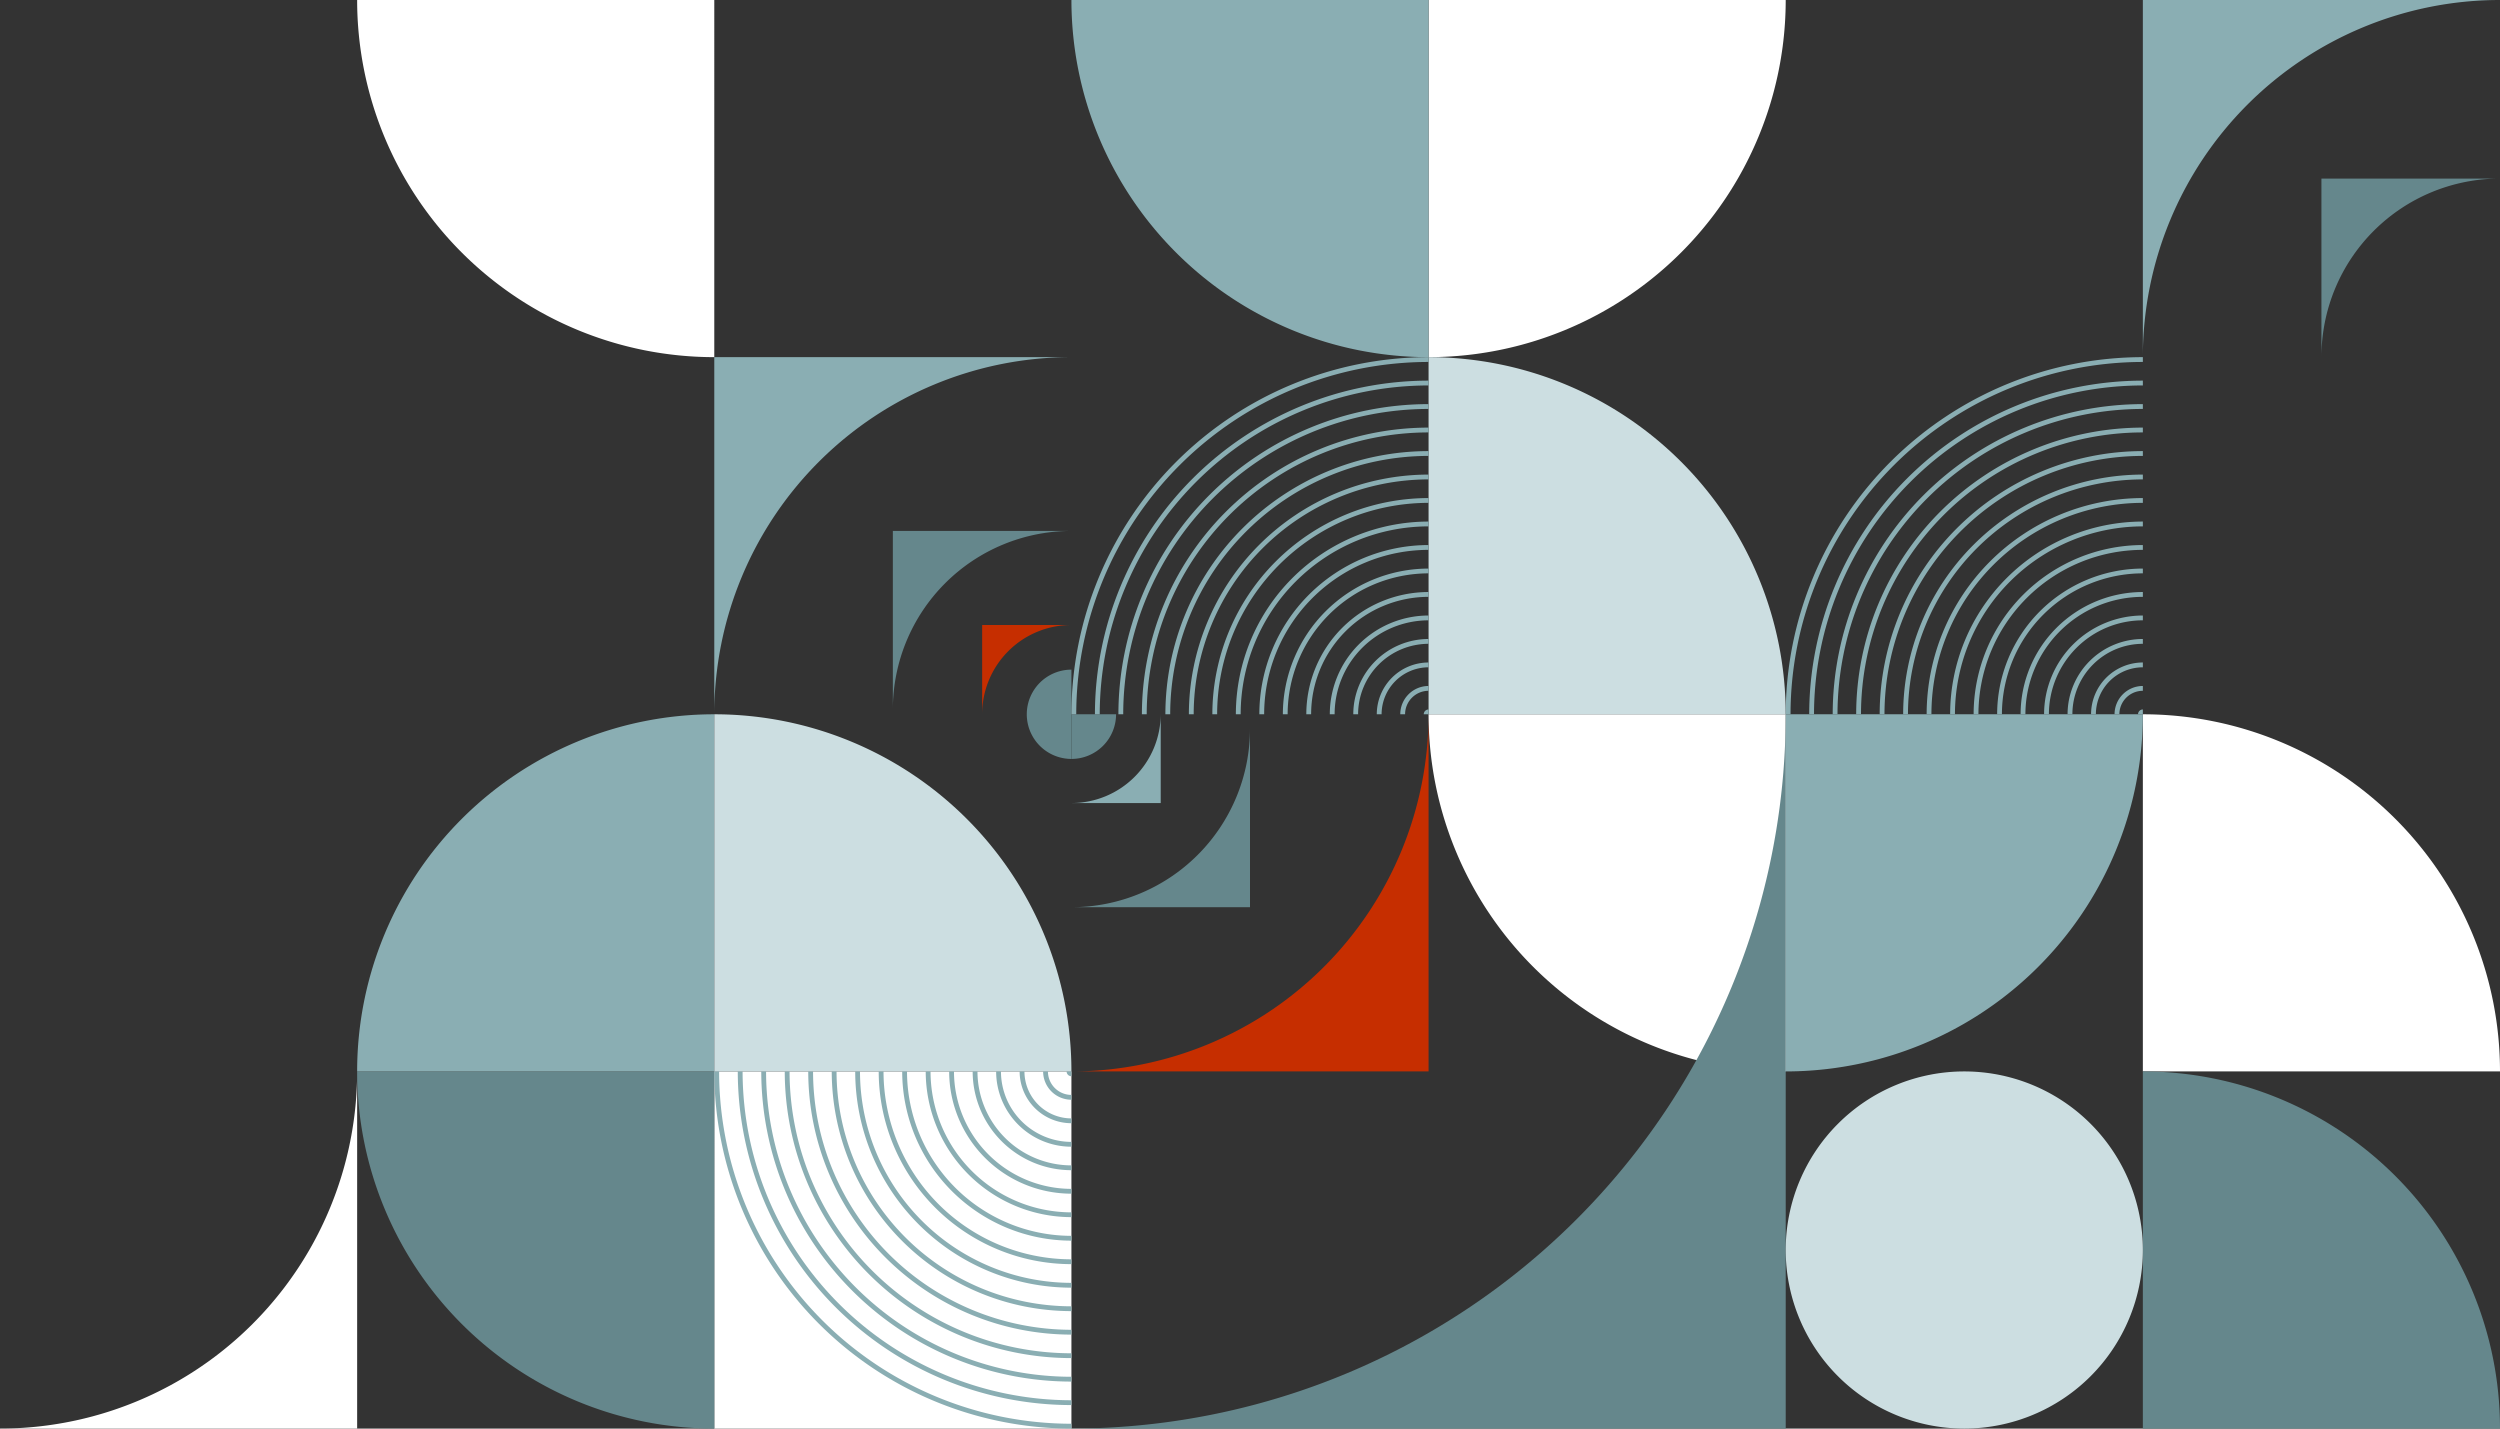 <svg xmlns="http://www.w3.org/2000/svg" xmlns:xlink="http://www.w3.org/1999/xlink" width="350" height="200" viewBox="0 0 350 200"><rect x="0" y="0" width="350" height="200" fill="#333333" stroke="none"/><defs><clipPath id="a"><rect width="350" height="200" fill="none"/></clipPath></defs><g clip-path="url(#a)"><path d="M200,100a50,50,0,0,0,50,50V100Z" fill="#fff"/><rect width="50" height="50" transform="translate(100 150)" fill="#fff"/><path d="M250,100V200H150A100,100,0,0,0,250,100" fill="#65878c"/><path d="M150,50H100v50a50,50,0,0,1,50-50" fill="#8aaeb3"/><path d="M350,0H300V50A50,50,0,0,1,350,0" fill="#8aaeb3"/><path d="M50,150v50H0a50,50,0,0,0,50-50" fill="#fff"/><path d="M150,74.331H125v25a25,25,0,0,1,25-25" fill="#65878c"/><path d="M350,25H325V50a25,25,0,0,1,25-25" fill="#65878c"/><path d="M150,87.5H137.5V100A12.5,12.5,0,0,1,150,87.5" fill="#c62e00"/><path d="M150,112.426h12.5v-12.5a12.5,12.5,0,0,1-12.5,12.5" fill="#8aaeb3"/><path d="M150,127.009h25v-25a25,25,0,0,1-25,25" fill="#65878c"/><path d="M150,150h50V100a50,50,0,0,1-50,50" fill="#c62e00"/><path d="M100,50A50,50,0,0,1,50,0h50Z" fill="#fff"/><path d="M200,50A50,50,0,0,0,250,0H200Z" fill="#fff"/><path d="M350,150a50,50,0,0,0-50-50v50Z" fill="#fff"/><path d="M100,200a50,50,0,0,1-50-50h50Z" fill="#65878c"/><path d="M100,100a50,50,0,0,0-50,50h50Z" fill="#8aaeb3"/><path d="M200,50A50,50,0,0,1,150,0h50Z" fill="#8aaeb3"/><path d="M150,150a50,50,0,0,0-50-50v50Z" fill="#ccdee1"/><path d="M250,150a50,50,0,0,0,50-50H250Z" fill="#8aaeb3"/><path d="M250,100a50,50,0,0,0-50-50v50Z" fill="#ccdee1"/><path d="M350,200a50,50,0,0,0-50-50v50Z" fill="#65878c"/><path d="M150,93.75a6.25,6.25,0,0,0,0,12.5Z" fill="#65878c"/><path d="M300,175a25,25,0,1,1-25-25,25,25,0,0,1,25,25" fill="#ccdee1"/><path d="M150,106.25a6.25,6.25,0,0,0,6.25-6.25H150Z" fill="#65878c"/><path d="M150,200a50.057,50.057,0,0,1-50-50h.675A49.381,49.381,0,0,0,150,199.325Z" fill="#8aaeb3"/><path d="M150,196.711A46.763,46.763,0,0,1,103.289,150h.674A46.088,46.088,0,0,0,150,196.036Z" fill="#8aaeb3"/><path d="M150,193.423A43.472,43.472,0,0,1,106.577,150h.674A42.8,42.8,0,0,0,150,192.748Z" fill="#8aaeb3"/><path d="M150,190.135A40.18,40.18,0,0,1,109.865,150h.675A39.5,39.5,0,0,0,150,189.46Z" fill="#8aaeb3"/><path d="M150,186.846A36.888,36.888,0,0,1,113.154,150h.674A36.213,36.213,0,0,0,150,186.171Z" fill="#8aaeb3"/><path d="M150,183.558A33.6,33.6,0,0,1,116.442,150h.675A32.92,32.92,0,0,0,150,182.883Z" fill="#8aaeb3"/><path d="M120.4,150A29.628,29.628,0,0,0,150,179.6v.675A30.3,30.3,0,0,1,119.73,150" fill="#8aaeb3"/><path d="M150,176.981A27.011,27.011,0,0,1,123.019,150h.674A26.336,26.336,0,0,0,150,176.306Z" fill="#8aaeb3"/><path d="M150,173.693A23.72,23.72,0,0,1,126.307,150h.675A23.044,23.044,0,0,0,150,173.018Z" fill="#8aaeb3"/><path d="M150,170.4A20.429,20.429,0,0,1,129.6,150h.675A19.752,19.752,0,0,0,150,169.73Z" fill="#8aaeb3"/><path d="M150,167.116A17.135,17.135,0,0,1,132.884,150h.674A16.46,16.46,0,0,0,150,166.441Z" fill="#8aaeb3"/><path d="M150,163.828A13.843,13.843,0,0,1,136.172,150h.675A13.167,13.167,0,0,0,150,163.153Z" fill="#8aaeb3"/><path d="M150,160.54A10.552,10.552,0,0,1,139.46,150h.675A9.876,9.876,0,0,0,150,159.865Z" fill="#8aaeb3"/><path d="M150,157.251A7.259,7.259,0,0,1,142.749,150h.674A6.584,6.584,0,0,0,150,156.576Z" fill="#8aaeb3"/><path d="M150,153.963A3.968,3.968,0,0,1,146.037,150h.675A3.292,3.292,0,0,0,150,153.288Z" fill="#8aaeb3"/><path d="M150,150h-.675a.676.676,0,0,0,.675.675Z" fill="#8aaeb3"/><path d="M200,50.674A49.381,49.381,0,0,0,150.675,100H150a50.057,50.057,0,0,1,50-50Z" fill="#8aaeb3"/><path d="M200,53.963A46.089,46.089,0,0,0,153.963,100h-.674A46.764,46.764,0,0,1,200,53.288Z" fill="#8aaeb3"/><path d="M200,57.251A42.8,42.8,0,0,0,157.251,100h-.674A43.472,43.472,0,0,1,200,56.576Z" fill="#8aaeb3"/><path d="M200,60.539A39.505,39.505,0,0,0,160.54,100h-.675A40.181,40.181,0,0,1,200,59.864Z" fill="#8aaeb3"/><path d="M200,63.828A36.213,36.213,0,0,0,163.828,100h-.674A36.889,36.889,0,0,1,200,63.153Z" fill="#8aaeb3"/><path d="M200,67.116A32.92,32.92,0,0,0,167.117,100h-.675A33.6,33.6,0,0,1,200,66.441Z" fill="#8aaeb3"/><path d="M169.73,100A30.3,30.3,0,0,1,200,69.729V70.4A29.628,29.628,0,0,0,170.4,100" fill="#8aaeb3"/><path d="M200,73.693A26.336,26.336,0,0,0,173.693,100h-.674A27.012,27.012,0,0,1,200,73.018Z" fill="#8aaeb3"/><path d="M200,76.981A23.044,23.044,0,0,0,176.982,100h-.675A23.72,23.72,0,0,1,200,76.306Z" fill="#8aaeb3"/><path d="M200,80.269A19.753,19.753,0,0,0,180.27,100H179.6a20.429,20.429,0,0,1,20.4-20.4Z" fill="#8aaeb3"/><path d="M200,83.558A16.461,16.461,0,0,0,183.558,100h-.674A17.136,17.136,0,0,1,200,82.883Z" fill="#8aaeb3"/><path d="M200,86.846A13.167,13.167,0,0,0,186.847,100h-.675A13.844,13.844,0,0,1,200,86.171Z" fill="#8aaeb3"/><path d="M200,90.134A9.876,9.876,0,0,0,190.135,100h-.675A10.552,10.552,0,0,1,200,89.459Z" fill="#8aaeb3"/><path d="M200,93.423A6.585,6.585,0,0,0,193.423,100h-.674A7.26,7.26,0,0,1,200,92.748Z" fill="#8aaeb3"/><path d="M200,96.711A3.292,3.292,0,0,0,196.712,100h-.675A3.968,3.968,0,0,1,200,96.036Z" fill="#8aaeb3"/><path d="M200,100h-.675a.676.676,0,0,1,.675-.675Z" fill="#8aaeb3"/><path d="M300,50.674A49.381,49.381,0,0,0,250.675,100H250a50.057,50.057,0,0,1,50-50Z" fill="#8aaeb3"/><path d="M300,53.963A46.089,46.089,0,0,0,253.963,100h-.674A46.764,46.764,0,0,1,300,53.288Z" fill="#8aaeb3"/><path d="M300,57.251A42.8,42.8,0,0,0,257.251,100h-.674A43.472,43.472,0,0,1,300,56.576Z" fill="#8aaeb3"/><path d="M300,60.539A39.505,39.505,0,0,0,260.54,100h-.675A40.181,40.181,0,0,1,300,59.864Z" fill="#8aaeb3"/><path d="M300,63.828A36.213,36.213,0,0,0,263.828,100h-.674A36.889,36.889,0,0,1,300,63.153Z" fill="#8aaeb3"/><path d="M300,67.116A32.921,32.921,0,0,0,267.116,100h-.674A33.6,33.6,0,0,1,300,66.441Z" fill="#8aaeb3"/><path d="M269.73,100A30.3,30.3,0,0,1,300,69.729V70.4A29.628,29.628,0,0,0,270.4,100" fill="#8aaeb3"/><path d="M300,73.693A26.336,26.336,0,0,0,273.693,100h-.674A27.012,27.012,0,0,1,300,73.018Z" fill="#8aaeb3"/><path d="M300,76.981A23.044,23.044,0,0,0,276.982,100h-.675A23.72,23.72,0,0,1,300,76.306Z" fill="#8aaeb3"/><path d="M300,80.269A19.753,19.753,0,0,0,280.27,100H279.6a20.429,20.429,0,0,1,20.4-20.4Z" fill="#8aaeb3"/><path d="M300,83.558A16.461,16.461,0,0,0,283.558,100h-.674A17.136,17.136,0,0,1,300,82.883Z" fill="#8aaeb3"/><path d="M300,86.846A13.167,13.167,0,0,0,286.847,100h-.675A13.844,13.844,0,0,1,300,86.171Z" fill="#8aaeb3"/><path d="M300,90.134A9.876,9.876,0,0,0,290.135,100h-.675A10.552,10.552,0,0,1,300,89.459Z" fill="#8aaeb3"/><path d="M300,93.423A6.585,6.585,0,0,0,293.423,100h-.674A7.26,7.26,0,0,1,300,92.748Z" fill="#8aaeb3"/><path d="M300,96.711A3.292,3.292,0,0,0,296.712,100h-.675A3.968,3.968,0,0,1,300,96.036Z" fill="#8aaeb3"/><path d="M300,100h-.675a.676.676,0,0,1,.675-.675Z" fill="#8aaeb3"/></g></svg>